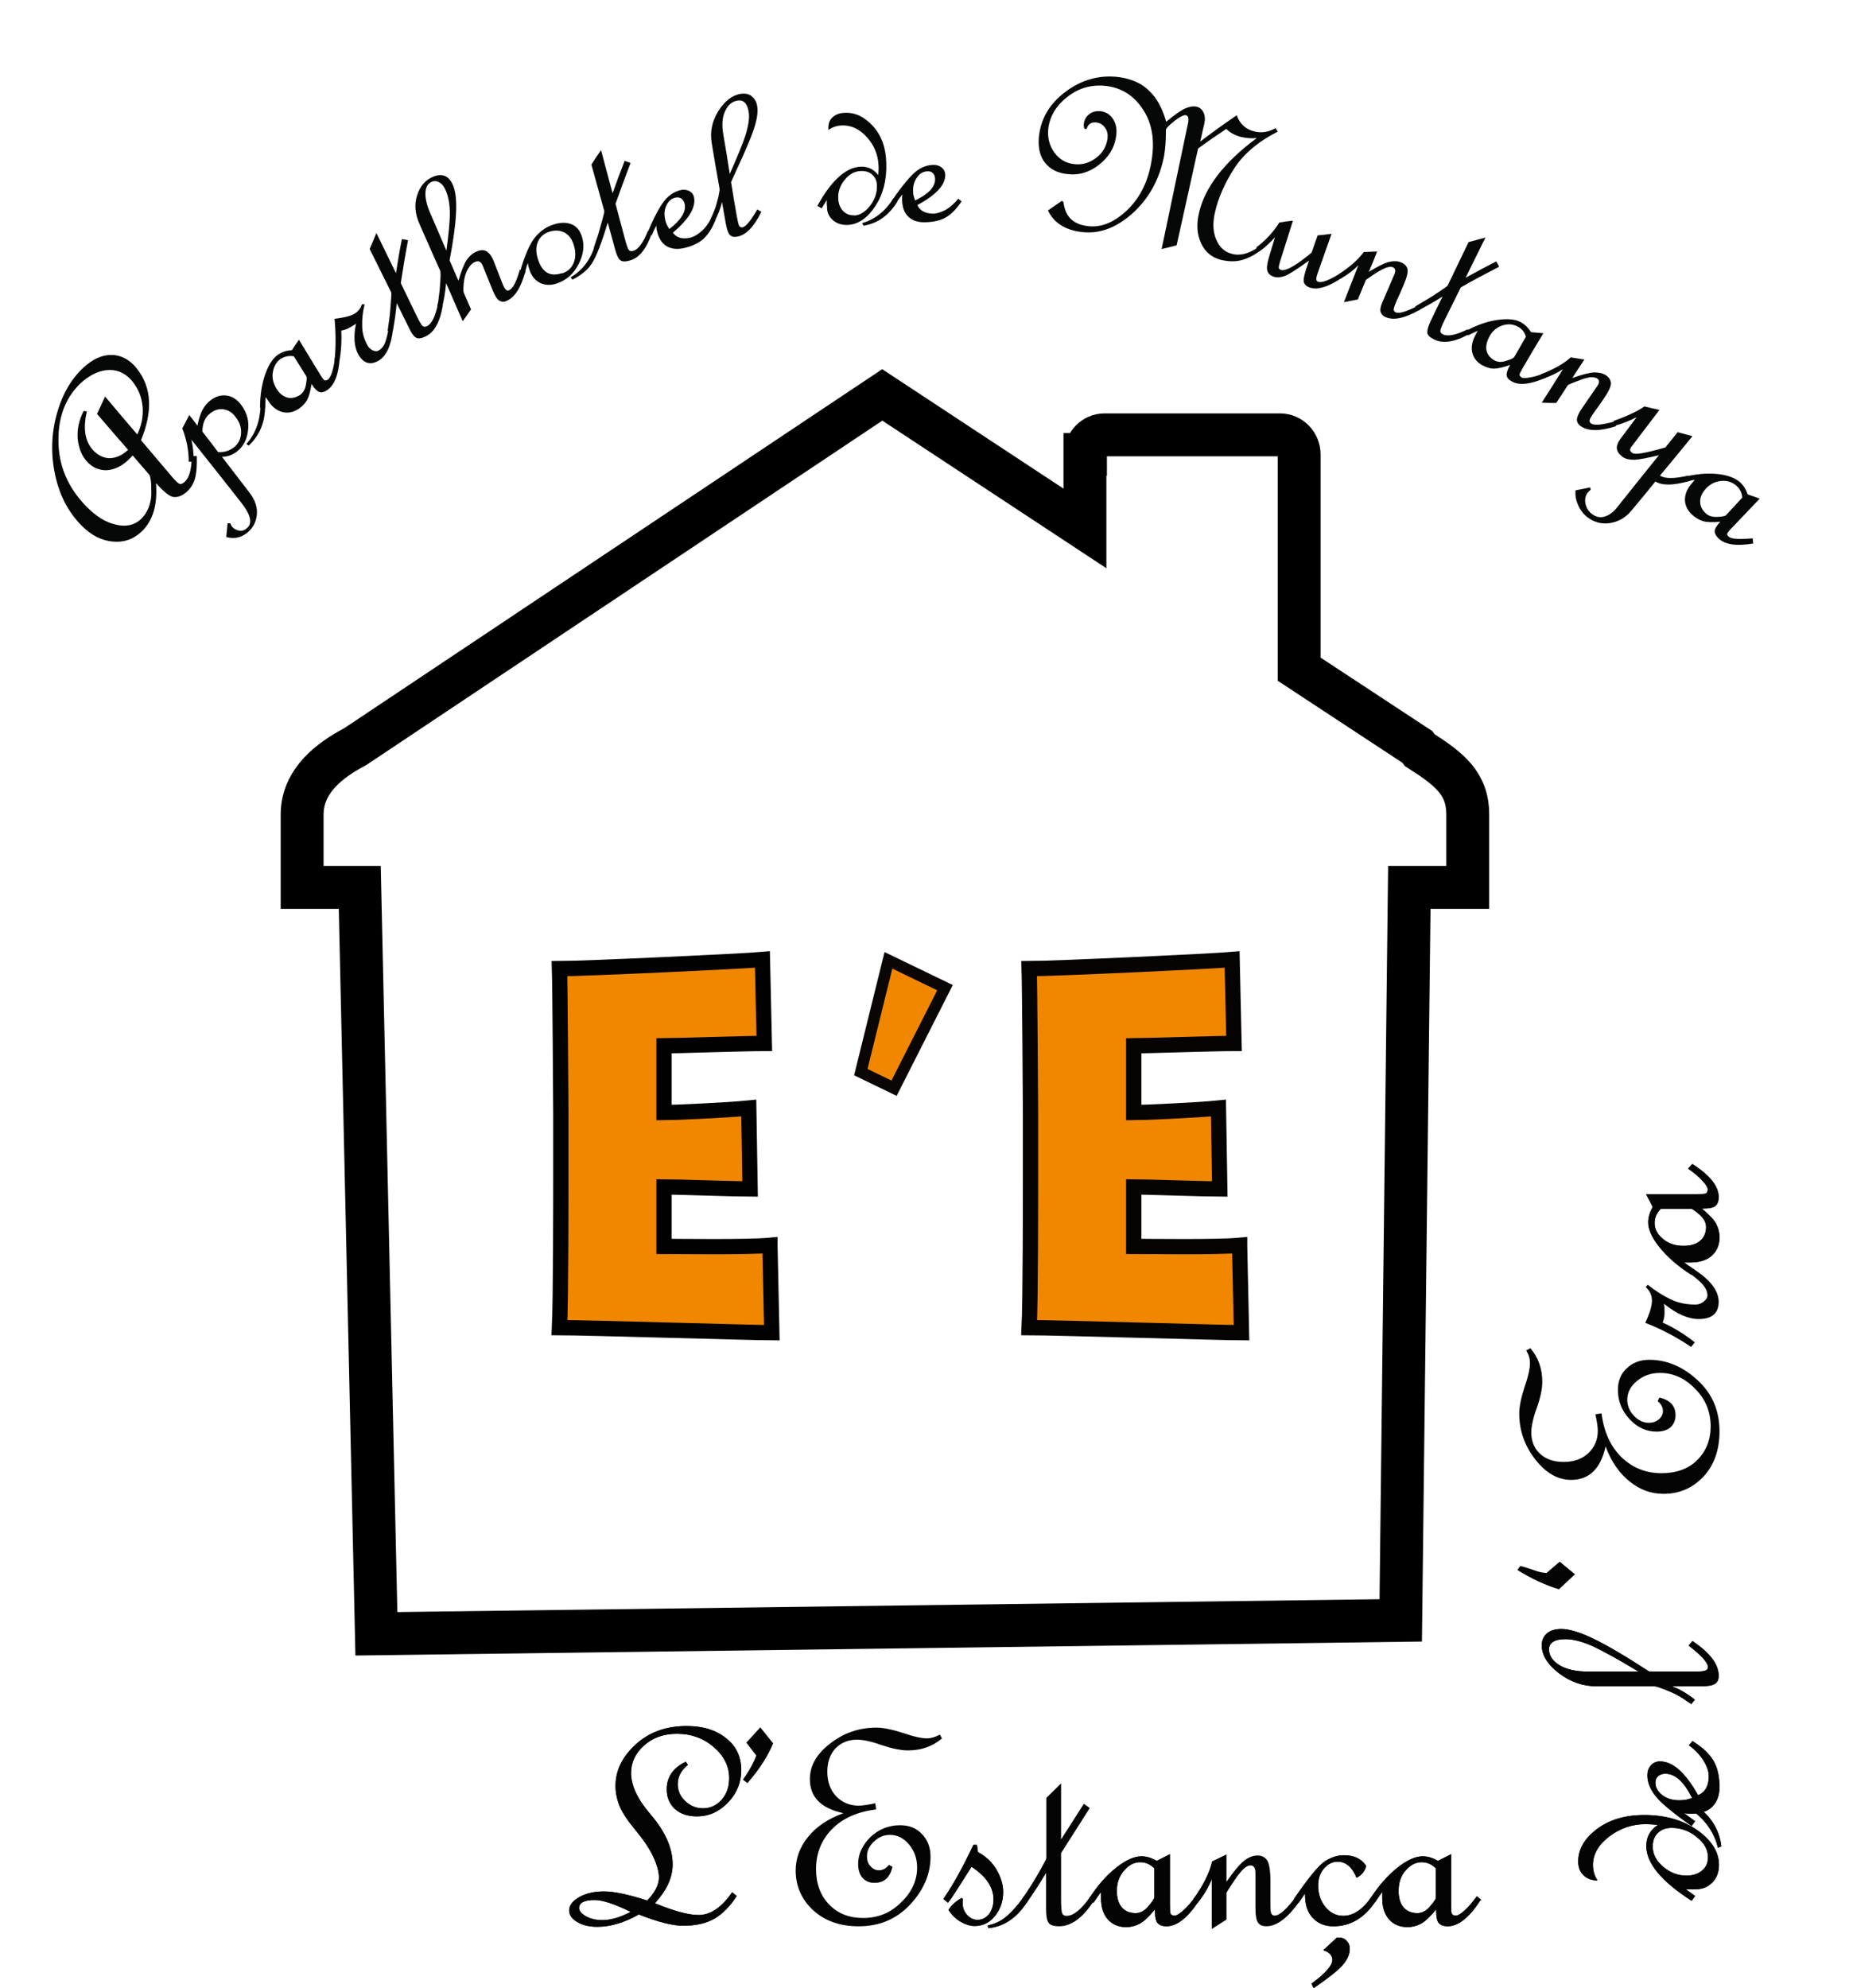 <?xml version="1.0" encoding="UTF-8"?>
<svg id="Capa_2" data-name="Capa 2" xmlns="http://www.w3.org/2000/svg" viewBox="0 0 69.12 74.15">
  <defs>
    <style>
      .cls-1, .cls-2 {
        fill: #040404;
      }

      .cls-3 {
        stroke: #020101;
      }

      .cls-3, .cls-4, .cls-5 {
        fill: #f18700;
      }

      .cls-3, .cls-4, .cls-5, .cls-6 {
        stroke-miterlimit: 3.86;
      }

      .cls-3, .cls-5 {
        stroke-width: .57px;
      }

      .cls-4 {
        stroke: #090605;
        stroke-width: .43px;
      }

      .cls-5 {
        stroke: #060303;
      }

      .cls-2 {
        fill-rule: evenodd;
      }

      .cls-6 {
        fill: none;
        stroke: #000;
        stroke-width: 1.6px;
      }

      .cls-7 {
        fill: #060707;
      }
    </style>
  </defs>
  <g id="Capa_1-2" data-name="Capa 1">
    <path class="cls-6" d="m40.49,16.95c0-.4.32-.73.71-.73h6.55c.39,0,.71.33.71.73v8.01l4.41,2.9.09.12c1.11.71,1.79,1.24,1.79,2.41v2.71h-2.18l-.32,27.34-38.21.5-.62-27.84h-2.15v-2.71c0-1.14.83-1.89,1.76-2.42l.22-.12,19.66-13.12,7.56,4.98v-2.76h0Z"/>
    <path class="cls-3" d="m28.72,46.45c-.83.08-3.49.04-3.95.04v-2.22c.39,0,2.74.08,3.21.08l-.05-3.02c-.78.08-2.81.17-3.16.17v-2.49c.32,0,3.09-.09,3.74-.09l-.07-3.13c-.65.06-6.58.34-7.57.34.02.55.05,5.11.05,5.41v2.53c0,.43,0,4.45-.05,5.45.92,0,7.29.19,7.92.19l-.07-3.24h0Z"/>
    <polygon class="cls-4" points="33.14 35.82 32.11 39.99 33.35 40.59 35.25 36.84 33.14 35.82 33.14 35.82"/>
    <path class="cls-5" d="m46.24,46.45c-.83.08-3.49.04-3.95.04v-2.22c.39,0,2.73.08,3.21.08l-.05-3.02c-.78.08-2.81.17-3.16.17v-2.49c.32,0,3.09-.09,3.74-.09l-.07-3.13c-.65.06-6.58.34-7.57.34.02.55.05,5.11.05,5.41v2.53c0,.43,0,4.45-.05,5.45.92,0,7.29.19,7.92.19l-.07-3.24h0Z"/>
    <path class="cls-2" d="m24.13,70.9c.3-.3.45-.6.45-.87,0-.21-.07-.47-.21-.77-.14-.3-.36-.63-.66-.99-.3-.36-.5-.66-.6-.91-.1-.25-.15-.5-.15-.75,0-.57.25-1.08.75-1.54.5-.46,1.14-.69,1.9-.69.61,0,1.1.15,1.48.46.38.3.56.7.56,1.19,0,.46-.17.87-.5,1.21-.33.34-.71.51-1.15.51-.35,0-.62-.09-.83-.28-.2-.19-.3-.43-.3-.73,0-.46.24-.8.71-1.03l.08.12c-.25.2-.38.44-.38.72,0,.24.09.45.28.63.19.18.41.27.66.27.28,0,.51-.11.7-.32.19-.22.28-.48.28-.8,0-.45-.19-.83-.57-1.16-.38-.33-.84-.5-1.38-.5-.5,0-.91.15-1.23.44-.32.29-.48.63-.48,1.02,0,.47.24.98.72,1.54.55.64.83,1.26.83,1.87,0,.49-.22.97-.66,1.45.7.29,1.24.44,1.63.44.44,0,.86-.28,1.25-.85l.17.14c-.24.38-.52.66-.82.84-.31.18-.7.27-1.18.27-.39,0-.94-.14-1.65-.42-.55.31-1.07.46-1.55.46-.3,0-.55-.06-.75-.18-.2-.12-.3-.26-.3-.43,0-.19.13-.36.38-.5.25-.14.56-.21.92-.21s.91.11,1.61.34h0Zm-.61.41c-.59-.29-1.04-.44-1.34-.44-.38,0-.58.1-.58.3,0,.11.09.21.26.31.17.09.37.14.6.14.32,0,.67-.1,1.05-.3h0Z"/>
    <path class="cls-1" d="m24.13,70.9c.3-.3.45-.6.45-.87,0-.21-.07-.47-.21-.77-.14-.3-.36-.63-.66-.99-.3-.36-.5-.66-.6-.91-.1-.25-.15-.5-.15-.75,0-.57.25-1.08.75-1.54.5-.46,1.14-.69,1.9-.69.61,0,1.1.15,1.48.46.38.3.56.7.56,1.19,0,.46-.17.87-.5,1.21-.33.34-.71.51-1.15.51-.35,0-.62-.09-.83-.28-.2-.19-.3-.43-.3-.73,0-.46.24-.8.71-1.03l.08.12c-.25.2-.38.44-.38.72,0,.24.09.45.28.63.19.18.41.27.66.27.28,0,.51-.11.7-.32.19-.22.28-.48.28-.8,0-.45-.19-.83-.57-1.16-.38-.33-.84-.5-1.38-.5-.5,0-.91.15-1.23.44-.32.29-.48.63-.48,1.02,0,.47.24.98.72,1.54.55.64.83,1.26.83,1.87,0,.49-.22.97-.66,1.45.7.29,1.24.44,1.63.44.44,0,.86-.28,1.25-.85l.17.14c-.24.38-.52.66-.82.84-.31.18-.7.27-1.18.27-.39,0-.94-.14-1.65-.42-.55.31-1.07.46-1.55.46-.3,0-.55-.06-.75-.18-.2-.12-.3-.26-.3-.43,0-.19.13-.36.38-.5.25-.14.56-.21.92-.21s.91.11,1.61.34h0Zm-.61.41c-.59-.29-1.04-.44-1.34-.44-.38,0-.58.1-.58.3,0,.11.09.21.26.31.17.09.37.14.6.14.32,0,.67-.1,1.05-.3h0Z"/>
    <path class="cls-1" d="m28.84,65.03c-.2.48-.52.98-.96,1.48l-.17-.13c.22-.3.39-.61.5-.9l-.37-.48.52-.57.49.61h0Z"/>
    <path class="cls-1" d="m35.14,64.84c-.35.3-.77.45-1.27.45-.27,0-.6-.07-.99-.2-.39-.14-.69-.2-.91-.2-.33,0-.6.11-.81.33-.2.22-.3.51-.3.87s.11.68.33.91c.22.23.5.35.84.35.14,0,.35-.03.62-.09l.03.23c-.7.09-1.25.33-1.65.74-.39.4-.59.9-.59,1.48,0,.55.16.99.49,1.33s.75.5,1.27.5c.55,0,1.02-.19,1.41-.58.4-.38.6-.82.6-1.3,0-.33-.1-.62-.3-.86-.2-.24-.44-.36-.71-.36-.23,0-.42.08-.6.25-.17.16-.26.34-.26.55,0,.15.04.27.13.37.09.1.19.15.32.15.14,0,.26-.07.37-.2l.13.07c-.09.4-.31.6-.67.6-.19,0-.33-.06-.45-.19-.11-.13-.16-.3-.16-.52,0-.37.16-.7.46-1,.31-.29.68-.44,1.1-.44.35,0,.62.11.83.34.21.22.31.5.31.83,0,.65-.25,1.24-.76,1.79-.51.54-1.14.81-1.92.81-.7,0-1.26-.2-1.7-.6-.43-.4-.65-.9-.65-1.48,0-.45.15-.87.46-1.25.31-.39.75-.68,1.32-.89-.84-.18-1.25-.6-1.25-1.27,0-.5.25-.94.76-1.33.51-.4,1.09-.59,1.72-.59.26,0,.59.07,1,.2.4.14.7.2.89.2.15,0,.31-.05.48-.14l.08.15h0Z"/>
    <path class="cls-2" d="m36.47,69.08c.29.15.52.36.69.64.17.28.26.57.26.85,0,.34-.1.64-.3.89-.2.25-.45.38-.77.38-.15,0-.32-.05-.5-.15-.18-.1-.34-.25-.47-.45.11-.18.28-.33.5-.45l.04.06s-.01.09-.01.16c0,.16.06.3.17.42.11.12.24.18.38.18.17,0,.31-.07.43-.21.11-.15.17-.33.17-.55,0-.45-.27-.86-.82-1.22l-.47.74c-.19.3-.32.5-.41.6l-.17-.14c.38-.55.75-1.23,1.12-2.02h.13s.04.27.04.27h0Zm1.89,1.79c-.39.64-.89.99-1.49,1.05l-.03-.1c.27-.06.49-.16.67-.31.19-.15.42-.4.69-.77l.16.13h0Z"/>
    <path class="cls-1" d="m36.47,69.08c.29.15.52.36.69.64.17.28.26.57.26.85,0,.34-.1.64-.3.89-.2.25-.45.38-.77.38-.15,0-.32-.05-.5-.15-.18-.1-.34-.25-.47-.45.11-.18.28-.33.5-.45l.04.06s-.01.09-.01.16c0,.16.06.3.17.42.11.12.24.18.38.18.17,0,.31-.07.43-.21.11-.15.17-.33.17-.55,0-.45-.27-.86-.82-1.22l-.47.74c-.19.3-.32.5-.41.6l-.17-.14c.38-.55.75-1.23,1.12-2.02h.13s.04.27.04.27h0Zm1.89,1.79c-.39.64-.89.99-1.49,1.05l-.03-.1c.27-.06.49-.16.67-.31.19-.15.42-.4.69-.77l.16.13h0Z"/>
    <path class="cls-1" d="m40.83,70.86c-.42.66-.86.99-1.32.99-.22,0-.36-.05-.41-.15-.06-.11-.08-.28-.08-.51v-1.33c-.25.42-.49.79-.72,1.11l-.18-.13c.14-.2.25-.38.35-.53s.21-.35.35-.59c.14-.25.21-.38.21-.41v-2.25l.55-.54v2.09l.85-1.33.22.16-1.07,1.68v1.69c0,.26.01.43.03.52.02.09.08.13.18.13.25,0,.55-.24.89-.73l.16.14h0Z"/>
    <path class="cls-2" d="m44.74,70.87c-.42.65-.83.98-1.23.98-.15,0-.26-.04-.33-.12-.07-.08-.1-.25-.1-.51-.22.27-.41.45-.56.53-.15.08-.32.13-.52.13-.28,0-.51-.1-.68-.29-.17-.2-.25-.46-.25-.78v-.24c-.04.05-.13.18-.28.4l-.18-.13c.32-.5.66-.89,1.02-1.17.36-.29.68-.43.95-.43.19,0,.38.06.57.17l.49-.25v1.87c0,.2,0,.32.03.36.02.04.07.06.15.06.07,0,.17-.06.32-.19.14-.12.29-.3.46-.53l.17.14h0Zm-1.68-.07v-1.11c-.15-.15-.32-.23-.53-.23-.22,0-.42.1-.6.31-.18.21-.27.46-.27.76,0,.26.06.47.19.62.12.14.3.21.51.21.17,0,.33-.08.47-.25.15-.17.22-.28.22-.32h0Z"/>
    <path class="cls-1" d="m44.74,70.87c-.42.65-.83.98-1.23.98-.15,0-.26-.04-.33-.12-.07-.08-.1-.25-.1-.51-.22.27-.41.45-.56.53-.15.08-.32.13-.52.13-.28,0-.51-.1-.68-.29-.17-.2-.25-.46-.25-.78v-.24c-.04.05-.13.18-.28.4l-.18-.13c.32-.5.66-.89,1.02-1.17.36-.29.68-.43.95-.43.19,0,.38.06.57.17l.49-.25v1.87c0,.2,0,.32.03.36.02.04.07.06.15.06.07,0,.17-.06.32-.19.14-.12.29-.3.46-.53l.17.14h0Zm-1.68-.07v-1.11c-.15-.15-.32-.23-.53-.23-.22,0-.42.1-.6.31-.18.21-.27.46-.27.76,0,.26.06.47.19.62.12.14.3.21.51.21.17,0,.33-.08.47-.25.15-.17.22-.28.22-.32h0Z"/>
    <path class="cls-1" d="m48.51,70.87c-.45.65-.87.98-1.28.98-.13,0-.23-.04-.3-.13-.07-.09-.1-.29-.1-.59v-1.26c0-.19-.06-.29-.18-.29-.06,0-.12.02-.19.07-.06.04-.13.11-.2.2-.07.08-.18.23-.31.43-.13.2-.2.31-.2.33v.99l-.55.35v-1.85c-.11.29-.29.58-.52.88l-.17-.14c.37-.52.61-.99.7-1.41l.54-.26v1.02c.27-.39.49-.65.65-.78.17-.13.33-.2.5-.2.16,0,.27.05.36.17.08.11.13.38.13.81v.74c0,.2,0,.33.02.41.02.07.06.11.14.11.18,0,.45-.24.8-.72l.17.14h0Z"/>
    <path class="cls-2" d="m51.34,70.87c-.41.65-.95.98-1.6.98-.32,0-.57-.1-.77-.31-.2-.21-.29-.5-.29-.87v-.04s-.24.34-.24.34l-.18-.13c.55-.8.93-1.27,1.17-1.42.24-.15.47-.22.7-.22.38,0,.66.13.83.4-.05.2-.17.35-.36.44-.16-.4-.4-.6-.71-.6-.18,0-.35.08-.5.25-.15.17-.22.38-.22.65,0,.3.09.57.27.79.18.22.4.33.67.33.37,0,.73-.24,1.05-.71l.18.13h0Zm-1.49,1.4h.08c.13,0,.23.04.3.12.08.08.12.18.12.3,0,.2-.09.4-.26.6-.17.2-.54.49-1.09.87l-.08-.17c.52-.38.78-.68.78-.89,0-.16-.11-.28-.34-.36l.5-.46h0Z"/>
    <path class="cls-1" d="m51.34,70.87c-.41.65-.95.98-1.6.98-.32,0-.57-.1-.77-.31-.2-.21-.29-.5-.29-.87v-.04s-.24.34-.24.34l-.18-.13c.55-.8.93-1.27,1.17-1.42.24-.15.47-.22.7-.22.38,0,.66.13.83.4-.05.2-.17.35-.36.44-.16-.4-.4-.6-.71-.6-.18,0-.35.08-.5.25-.15.17-.22.38-.22.65,0,.3.09.57.27.79.18.22.4.33.67.33.37,0,.73-.24,1.05-.71l.18.13h0Z"/>
    <path class="cls-1" d="m49.85,72.27h.08c.13,0,.23.04.3.12.08.08.12.18.12.3,0,.2-.09.4-.26.6-.17.2-.54.49-1.09.87l-.08-.17c.52-.38.78-.68.78-.89,0-.16-.11-.28-.34-.36l.5-.46h0Z"/>
    <path class="cls-2" d="m55.23,70.87c-.42.65-.83.98-1.23.98-.15,0-.26-.04-.33-.12-.07-.08-.1-.25-.1-.51-.22.27-.41.45-.56.53-.15.08-.32.13-.52.13-.28,0-.51-.1-.68-.29-.17-.2-.25-.46-.25-.78v-.24c-.04.05-.13.18-.28.4l-.18-.13c.32-.5.67-.89,1.02-1.17.36-.29.68-.43.95-.43.19,0,.38.06.57.17l.49-.25v1.87c0,.2,0,.32.03.36.02.04.07.06.15.06.07,0,.18-.06.32-.19.14-.12.29-.3.46-.53l.17.14h0Zm-1.67-.07v-1.11c-.15-.15-.32-.23-.53-.23-.22,0-.42.1-.6.31-.18.21-.26.46-.26.76,0,.26.06.47.19.62.12.14.3.21.51.21.17,0,.33-.08.47-.25.15-.17.22-.28.22-.32h0Z"/>
    <path class="cls-1" d="m55.23,70.87c-.42.65-.83.98-1.23.98-.15,0-.26-.04-.33-.12-.07-.08-.1-.25-.1-.51-.22.27-.41.45-.56.53-.15.08-.32.13-.52.13-.28,0-.51-.1-.68-.29-.17-.2-.25-.46-.25-.78v-.24c-.04.05-.13.18-.28.4l-.18-.13c.32-.5.67-.89,1.02-1.17.36-.29.68-.43.95-.43.19,0,.38.06.57.17l.49-.25v1.87c0,.2,0,.32.03.36.02.04.07.06.15.06.07,0,.18-.06.32-.19.14-.12.29-.3.46-.53l.17.14h0Zm-1.67-.07v-1.11c-.15-.15-.32-.23-.53-.23-.22,0-.42.1-.6.31-.18.21-.26.46-.26.76,0,.26.06.47.19.62.12.14.3.21.51.21.17,0,.33-.08.47-.25.15-.17.22-.28.22-.32h0Z"/>
    <path class="cls-2" d="m59.59,70.14c-.22,0-.4-.07-.53-.2-.13-.13-.19-.3-.19-.51,0-.45.23-.85.69-1.2.46-.35,1.05-.53,1.77-.53.79,0,1.45.19,1.99.57.53.38.8.81.8,1.29,0,.27-.08.49-.25.66-.17.17-.37.25-.61.25h-.19c-.1,0-.17,0-.2-.01l.36.26-.13.18c-1.12-.72-1.69-1.4-1.69-2.04,0-.34.14-.6.43-.79-.16-.02-.32-.03-.46-.03-.49,0-.94.15-1.35.46-.4.3-.61.66-.61,1.06,0,.21.05.4.17.58h0Zm4.12-.87c0-.28-.14-.53-.42-.75-.28-.23-.59-.34-.93-.34-.22,0-.39.06-.52.19-.13.12-.19.29-.19.51,0,.28.13.53.39.75.26.22.55.33.86.33.24,0,.44-.06.59-.19.15-.12.22-.29.22-.49h0Zm-.58-2.01c.64.4,1,.94,1.08,1.61l-.13.05c-.14-.6-.5-1.09-1.08-1.48l.13-.18h0Z"/>
    <path class="cls-1" d="m59.59,70.14c-.22,0-.4-.07-.53-.2-.13-.13-.19-.3-.19-.51,0-.45.23-.85.69-1.2.46-.35,1.05-.53,1.77-.53.79,0,1.45.19,1.99.57.53.38.8.81.8,1.29,0,.27-.08.49-.25.66-.17.17-.37.25-.61.25h-.19c-.1,0-.17,0-.2-.01l.36.26-.13.18c-1.12-.72-1.69-1.4-1.69-2.04,0-.34.14-.6.43-.79-.16-.02-.32-.03-.46-.03-.49,0-.94.15-1.35.46-.4.3-.61.66-.61,1.06,0,.21.05.4.17.58h0Zm4.12-.87c0-.28-.14-.53-.42-.75-.28-.23-.59-.34-.93-.34-.22,0-.39.06-.52.19-.13.12-.19.29-.19.51,0,.28.13.53.39.75.26.22.55.33.86.33.24,0,.44-.06.59-.19.15-.12.22-.29.22-.49h0Zm-.58-2.01c.64.4,1,.94,1.08,1.61l-.13.05c-.14-.6-.5-1.09-1.08-1.48l.13-.18h0Z"/>
    <path class="cls-2" d="m63.13,64.94c.35.22.61.45.77.71.16.26.24.59.24,1.01,0,.3-.09.55-.27.73-.18.18-.44.26-.77.26-.09,0-.18,0-.28-.02.17.13.31.23.41.3l-.13.18c-.68-.48-1.12-.84-1.33-1.1-.21-.26-.32-.52-.32-.79,0-.15.04-.27.13-.37.09-.1.2-.15.34-.15.48,0,.95.42,1.42,1.26.27-.11.4-.35.4-.71,0-.17-.06-.36-.19-.57-.13-.21-.31-.41-.55-.58l.13-.16h0Zm-.01,2.13c-.3-.61-.63-.91-1-.91-.11,0-.2.03-.27.09-.07.06-.1.14-.1.24,0,.19.09.34.26.47.17.13.38.19.62.19.13,0,.25-.01.34-.04.09-.03.14-.04.15-.04h0Z"/>
    <path class="cls-1" d="m63.13,64.94c.35.22.61.45.77.71.16.26.24.59.24,1.01,0,.3-.09.55-.27.73-.18.18-.44.26-.77.26-.09,0-.18,0-.28-.02.17.13.31.23.41.3l-.13.18c-.68-.48-1.12-.84-1.33-1.1-.21-.26-.32-.52-.32-.79,0-.15.04-.27.13-.37.09-.1.2-.15.34-.15.48,0,.95.42,1.42,1.26.27-.11.4-.35.4-.71,0-.17-.06-.36-.19-.57-.13-.21-.31-.41-.55-.58l.13-.16h0Zm-.01,2.13c-.3-.61-.63-.91-1-.91-.11,0-.2.03-.27.09-.07.06-.1.14-.1.24,0,.19.09.34.26.47.17.13.38.19.62.19.13,0,.25-.01.34-.04.09-.03.14-.04.15-.04h0Z"/>
    <path class="cls-2" d="m63.1,63.57c-.1-.07-.19-.13-.28-.19-.09-.06-.19-.12-.3-.18-.12-.06-.26-.12-.44-.19-.18-.07-.3-.11-.36-.11h-2.14c-.53,0-1-.16-1.43-.49-.43-.33-.64-.68-.64-1.04,0-.19.07-.34.2-.45.13-.11.31-.16.53-.16.29,0,.69.12,1.19.36.5.24,1.2.65,2.09,1.23h1.6c.23,0,.39,0,.47-.03.08-.02.12-.07.12-.14,0-.16-.24-.43-.72-.8l.14-.17c.66.44.98.87.98,1.3,0,.13-.04.23-.13.29-.09.07-.29.1-.6.1h-1.01c.29.11.58.28.85.5l-.14.17h0Zm-1.98-1.22c-.81-.49-1.4-.81-1.76-.97-.37-.16-.69-.24-.96-.24-.41,0-.62.13-.62.38,0,.23.13.43.39.59.26.16.62.24,1.07.24h1.88Z"/>
    <path class="cls-1" d="m63.1,63.57c-.1-.07-.19-.13-.28-.19-.09-.06-.19-.12-.3-.18-.12-.06-.26-.12-.44-.19-.18-.07-.3-.11-.36-.11h-2.14c-.53,0-1-.16-1.43-.49-.43-.33-.64-.68-.64-1.04,0-.19.07-.34.2-.45.13-.11.31-.16.53-.16.29,0,.69.12,1.19.36.5.24,1.2.65,2.09,1.23h1.6c.23,0,.39,0,.47-.03.08-.02.12-.07.12-.14,0-.16-.24-.43-.72-.8l.14-.17c.66.44.98.87.98,1.3,0,.13-.04.23-.13.29-.09.07-.29.1-.6.1h-1.01c.29.11.58.28.85.5l-.14.17h0Zm-1.98-1.22c-.81-.49-1.4-.81-1.76-.97-.37-.16-.69-.24-.96-.24-.41,0-.62.13-.62.38,0,.23.13.43.39.59.26.16.62.24,1.07.24h1.88Z"/>
    <path class="cls-1" d="m58.18,58.25l.57.47-.6.56c-.5-.15-1.02-.39-1.55-.72l.11-.15c.1.02.25.07.46.14.21.08.38.12.52.12l.49-.42h0Z"/>
    <path class="cls-1" d="m57.08,50.28c.3.35.45.77.45,1.26,0,.27-.07.6-.21.99-.14.38-.2.69-.2.9,0,.33.11.6.33.8.22.2.51.3.88.3s.69-.11.92-.33c.23-.22.35-.5.35-.83,0-.14-.03-.34-.09-.62l.23-.03c.09.7.34,1.24.75,1.64.41.39.9.59,1.49.59.55,0,1-.16,1.33-.49.33-.33.5-.75.5-1.26,0-.54-.19-1.01-.58-1.4-.39-.4-.82-.59-1.31-.59-.33,0-.62.1-.86.3-.24.2-.36.43-.36.7,0,.22.08.42.25.6.16.17.35.26.55.26.15,0,.27-.04.38-.13.1-.09.15-.19.15-.31,0-.14-.07-.26-.2-.37l.07-.13c.4.09.6.31.6.66,0,.18-.06.33-.19.45-.13.11-.31.16-.52.16-.37,0-.71-.15-1-.46-.29-.31-.44-.68-.44-1.09,0-.34.11-.62.34-.82.22-.21.5-.31.83-.31.65,0,1.25.25,1.8.76.55.5.82,1.14.82,1.91,0,.69-.2,1.26-.6,1.69-.41.43-.9.64-1.49.64-.46,0-.88-.15-1.26-.46-.39-.31-.69-.74-.9-1.31-.18.83-.61,1.25-1.28,1.25-.5,0-.94-.25-1.34-.76-.4-.51-.6-1.08-.6-1.72,0-.26.07-.59.2-.99.14-.4.2-.7.2-.89,0-.15-.04-.3-.14-.47l.15-.08h0Z"/>
    <path class="cls-1" d="m63.13,47.31c.66.41.98.83.98,1.25s-.25.64-.74.64c-.4,0-.83-.19-1.3-.57.02.07.02.18.02.35,0,.11-.02.23-.07.35.41.19.81.43,1.2.74l-.14.17c-.5-.34-1.07-.65-1.71-.9.17-.35.25-.63.25-.83s-.08-.36-.23-.5l.07-.09c.28.22.56.4.85.54.28.14.6.2.94.2.11,0,.21-.04.3-.11.09-.07.14-.15.14-.23,0-.14-.06-.27-.17-.4-.11-.13-.29-.28-.54-.46l.13-.17h0Z"/>
    <path class="cls-2" d="m63.13,43.42c.66.42.98.83.98,1.23,0,.15-.04.26-.12.33-.08.07-.25.1-.51.1.27.22.45.41.53.56.08.15.13.32.13.52,0,.28-.1.51-.29.68-.2.17-.46.25-.79.25h-.24c.05.04.18.13.4.28l-.13.18c-.5-.32-.89-.66-1.18-1.02-.29-.36-.43-.67-.43-.94,0-.19.06-.38.17-.57l-.25-.48h1.88c.2,0,.32,0,.36-.03.04-.02.06-.07.06-.15,0-.07-.06-.17-.19-.31-.12-.14-.3-.29-.54-.46l.14-.16h0Zm-.07,1.67h-1.11c-.15.15-.23.32-.23.53,0,.22.1.42.31.59.21.18.46.26.77.26.27,0,.47-.06.62-.19.14-.12.22-.29.22-.51,0-.17-.08-.32-.25-.47-.17-.15-.28-.22-.33-.22h0Z"/>
    <path class="cls-1" d="m63.13,43.42c.66.42.98.83.98,1.23,0,.15-.04.26-.12.33-.08.07-.25.1-.51.1.27.22.45.41.53.56.08.15.13.32.13.52,0,.28-.1.51-.29.68-.2.17-.46.25-.79.25h-.24c.05.04.18.13.4.28l-.13.18c-.5-.32-.89-.66-1.18-1.02-.29-.36-.43-.67-.43-.94,0-.19.06-.38.17-.57l-.25-.48h1.88c.2,0,.32,0,.36-.03.04-.02.06-.07.06-.15,0-.07-.06-.17-.19-.31-.12-.14-.3-.29-.54-.46l.14-.16h0Zm-.07,1.67h-1.11c-.15.15-.23.32-.23.53,0,.22.1.42.31.59.21.18.46.26.77.26.27,0,.47-.06.62-.19.14-.12.22-.29.22-.51,0-.17-.08-.32-.25-.47-.17-.15-.28-.22-.33-.22h0Z"/>
    <g>
      <path class="cls-7" d="m5.82,18.04c.06.8-.12,1.39-.54,1.79-.31.29-.66.41-1.08.37-.41-.04-.8-.23-1.15-.59-.48-.48-.82-1.1-.99-1.88-.17-.78-.15-1.56.07-2.33s.59-1.37,1.1-1.79c.33-.27.66-.39,1-.37.34.03.63.2.87.5.57.72.6,1.61.16,2.68.47.55.7.83,1.17,1.38.11.13.2.21.25.24.06.03.12.01.2-.06.18-.15.27-.47.27-.97.08,0,.11,0,.19,0,.01.36-.01.64-.07.85-.06.2-.16.36-.31.49-.16.14-.32.2-.47.19-.15-.01-.37-.18-.66-.51Zm-.72-1.79c.18-.36.25-.72.22-1.07-.03-.35-.15-.66-.37-.94-.23-.29-.52-.44-.85-.44-.34,0-.67.14-1.01.42-.6.52-.92,1.27-.91,2.21,0,.95.36,1.76,1.03,2.45.37.38.74.61,1.12.69.37.09.68.02.92-.2.07-.07.13-.14.19-.23.05-.09.1-.18.13-.28.03-.1.06-.21.07-.34.01-.12,0-.28,0-.47-.02-.19-.04-.3-.07-.34l-.62-.72c-.08.08-.14.15-.2.2-.26.23-.52.34-.79.35-.27,0-.51-.1-.71-.32-.2-.21-.31-.49-.35-.84-.03-.35.04-.7.22-1.05.05,0,.07.01.12.02-.15.63-.07,1.11.23,1.44.18.19.38.29.6.3.22,0,.44-.08.65-.26.02-.02.03-.03.06-.05-.46-.53-.7-.8-1.16-1.34.12-.26.18-.39.3-.65.49.58.73.87,1.22,1.44Z"/>
      <path class="cls-7" d="m7.37,15.86c.08-.44.24-.76.5-.94.2-.15.41-.2.62-.16.21.04.39.17.54.39.19.27.27.58.22.92-.04.34-.18.59-.41.77-.17.13-.36.2-.56.2.41.54.62.8,1.03,1.34.21.28.3.55.27.83-.03.27-.15.5-.37.67-.23.18-.48.23-.77.15.02-.2.03-.3.05-.51.04,0,.06,0,.1,0,.02.05.04.09.06.12.07.08.16.13.26.15s.2,0,.29-.08c.23-.18.16-.5-.2-.96-.74-.94-1.11-1.41-1.86-2.35.06.26.09.54.08.82-.07,0-.11,0-.18,0,0-.42-.08-.83-.24-1.24.1-.2.16-.3.26-.5.12.15.18.23.3.39Zm.77,1c.21.02.41-.04.58-.17.16-.12.25-.29.27-.5.02-.22-.04-.42-.19-.62-.12-.17-.27-.27-.45-.3-.18-.03-.34.02-.5.14-.2.15-.3.38-.3.69.24.31.36.46.59.77Zm1.75-1.73c0,.62-.2,1.1-.61,1.49-.04-.02-.06-.03-.09-.06.34-.38.51-.85.53-1.44.07,0,.11,0,.18,0Z"/>
      <path class="cls-7" d="m12.67,13.36c-.04.63-.2,1.02-.48,1.2-.11.07-.2.09-.28.06-.08-.03-.18-.12-.29-.3-.04.28-.1.48-.17.61-.07.12-.18.23-.31.32-.2.13-.4.17-.6.12-.2-.05-.38-.18-.52-.4-.04-.06-.06-.09-.11-.16,0,.05-.01.19-.02.4-.07,0-.11,0-.19,0,0-.48.07-.91.2-1.27.13-.36.3-.61.5-.73.14-.09.3-.14.49-.15.1-.16.15-.23.26-.39.31.51.47.77.78,1.28.08.14.14.21.17.23.03.02.07.01.13-.02.05-.03.1-.12.15-.26.05-.15.09-.33.11-.56.07.01.11.02.18.03Zm-1.24.68c-.19-.3-.28-.45-.47-.75-.17-.03-.33,0-.48.09-.16.1-.26.27-.3.49-.04.22.01.43.14.64.12.18.25.28.4.32.15.04.3,0,.46-.09.12-.08.2-.21.23-.38.03-.18.04-.28.02-.32Z"/>
      <path class="cls-7" d="m14.66,12.28c-.07.62-.25,1.01-.55,1.18-.31.17-.56.09-.75-.25-.15-.28-.18-.66-.08-1.14-.04.04-.13.09-.26.16-.08.05-.18.08-.29.1.02.36,0,.74-.07,1.14-.07,0-.11-.01-.18-.02.05-.49.05-1.01,0-1.56.33-.04.57-.09.73-.18.14-.08.24-.2.29-.36.04,0,.06,0,.1,0-.07.29-.1.56-.09.81,0,.26.07.5.21.74.04.07.1.13.19.17.09.04.16.04.22,0,.1-.06.18-.15.23-.28s.1-.32.14-.56c.07.01.1.02.17.03Z"/>
      <path class="cls-7" d="m16.52,11.37c-.1.63-.31,1.02-.65,1.18-.16.08-.28.09-.36.04-.08-.05-.16-.16-.24-.33-.19-.38-.28-.57-.47-.95-.04.39-.09.74-.15,1.05-.07,0-.11-.01-.19-.02.03-.2.05-.37.07-.51.02-.14.03-.33.05-.56.02-.23.02-.35.01-.37-.32-.64-.48-.97-.8-1.61.1-.24.15-.36.25-.6.29.6.44.9.73,1.5.08-.51.12-.76.22-1.27.09.01.14.02.23.04-.12.64-.17.96-.27,1.6.24.49.35.73.59,1.22.09.19.16.3.2.36.05.05.11.06.18.03.19-.09.32-.37.42-.85.07.02.1.03.16.05Z"/>
      <path class="cls-7" d="m19.6,10.12c-.17.62-.4.98-.72,1.11-.09.04-.18.03-.26-.02-.08-.05-.16-.18-.25-.4-.14-.36-.22-.54-.36-.89-.06-.16-.16-.21-.29-.15-.1.04-.19.13-.27.27-.08.14-.13.31-.15.51-.02.2-.02.32,0,.37.11.25.16.37.27.62-.12.18-.18.26-.31.44-.25-.57-.37-.85-.62-1.42-.03.34-.08.64-.15.91-.07-.02-.11-.02-.18-.04.03-.13.05-.25.06-.37.02-.12.04-.3.05-.54.02-.24.02-.38,0-.42-.31-.69-.46-1.04-.77-1.74-.17-.38-.2-.74-.09-1.08.11-.34.31-.57.6-.69.35-.14.6-.03.75.35.19.49.12,1.41-.14,2.77.13.3.2.46.33.76.1-.34.2-.6.3-.76.11-.16.24-.28.41-.34.27-.11.47.02.61.38.13.33.19.49.32.82.08.21.16.3.24.26.15-.06.28-.31.41-.77.07.02.1.04.17.06Zm-2.95-.76c.08-.6.13-1.07.13-1.4,0-.33-.05-.61-.15-.85-.06-.14-.13-.24-.23-.3-.1-.06-.2-.07-.29-.03-.15.06-.23.2-.24.4-.01.2.04.45.17.75.25.57.37.86.62,1.44Z"/>
      <path class="cls-7" d="m19.39,10.17c.18-.65.38-1.09.57-1.32.19-.23.43-.4.7-.48.26-.08.48-.08.67,0,.19.08.31.24.38.47.1.33.05.67-.13,1.02-.18.35-.45.59-.8.71-.23.08-.43.07-.62-.01-.18-.09-.31-.23-.39-.44-.04-.11-.07-.21-.08-.31-.03.06-.07.2-.12.41-.07-.02-.11-.03-.18-.05Zm1.57.03c.22-.07.36-.2.44-.4.08-.19.08-.42,0-.67-.07-.22-.18-.37-.35-.46-.16-.08-.35-.09-.55-.03-.22.07-.36.2-.44.39-.08.19-.07.42.02.68.16.46.45.62.87.48Zm1.4-.98c-.14.39-.29.66-.46.83-.17.16-.35.29-.55.38-.03-.03-.04-.05-.06-.09.43-.25.73-.64.9-1.18.07.02.1.04.17.06Z"/>
      <path class="cls-7" d="m24.32,8.69c-.21.6-.48.94-.84,1.03-.17.05-.29.04-.36-.03s-.12-.19-.17-.37c-.11-.41-.17-.61-.28-1.02-.11.37-.22.71-.34,1-.07-.02-.11-.03-.18-.06.06-.19.12-.35.16-.48.04-.14.09-.31.15-.53.06-.22.09-.34.08-.36-.19-.69-.29-1.04-.48-1.73.14-.22.21-.33.36-.54.17.64.26.97.43,1.61.17-.48.26-.72.45-1.21.09.03.13.05.22.08-.23.61-.34.91-.56,1.52.14.52.21.78.35,1.31.05.2.1.33.13.39.03.06.09.08.17.06.2-.05.38-.3.56-.75.06.03.09.05.15.08Z"/>
      <path class="cls-7" d="m26.69,8.2c-.12.31-.27.54-.45.71-.18.16-.43.28-.76.35-.24.05-.45.02-.62-.08-.17-.11-.29-.29-.35-.55-.02-.07-.03-.14-.03-.22-.08.16-.13.28-.17.37-.07-.03-.1-.04-.17-.06.25-.62.48-1.03.65-1.24.17-.21.38-.34.6-.39.12-.03.23-.01.33.04.09.05.15.13.17.24.07.37-.2.81-.79,1.31.14.19.35.25.63.19.14-.03.28-.11.43-.24.15-.13.28-.3.38-.52.06.03.09.05.15.08Zm-1.72.34c.44-.34.63-.65.57-.93-.02-.09-.06-.15-.12-.2-.06-.04-.13-.06-.22-.04-.15.03-.27.13-.34.29-.08.16-.09.33-.05.52.02.1.05.19.09.25.04.06.06.1.06.11Z"/>
      <path class="cls-7" d="m26.49,8.21c.04-.09.08-.17.11-.25.03-.08.07-.16.1-.26.03-.1.06-.22.1-.37.03-.15.05-.25.04-.3-.12-.67-.18-1.01-.29-1.68-.07-.41,0-.81.24-1.2.24-.38.52-.6.84-.65.17-.02.31,0,.42.1.11.09.18.22.2.4.03.23-.03.56-.19.98-.15.42-.43,1.02-.79,1.81.08.5.12.75.21,1.25.03.18.06.3.08.36.03.06.07.09.13.08.13-.02.31-.24.56-.67.06.04.09.06.15.09-.28.57-.58.88-.92.93-.1.02-.18,0-.25-.06-.06-.06-.12-.21-.16-.45-.06-.32-.08-.47-.14-.79-.05.24-.15.49-.28.74-.06-.03-.09-.05-.16-.08Zm.73-1.72c.31-.7.52-1.21.61-1.52.09-.31.13-.57.1-.78-.05-.32-.18-.47-.41-.44-.21.03-.36.16-.47.39-.11.23-.13.52-.07.87.1.59.15.88.24,1.47Z"/>
      <path class="cls-7" d="m30.9,4.82c-.01-.18.03-.32.14-.43.11-.11.26-.17.44-.18.4-.03.76.14,1.08.49.32.35.49.82.5,1.39.02.63-.12,1.16-.41,1.6-.29.44-.62.67-1.01.7-.22.01-.4-.04-.55-.16-.15-.12-.23-.28-.24-.46,0-.06,0-.09-.01-.15,0-.08,0-.14,0-.16-.07.12-.11.18-.19.31-.06-.03-.09-.05-.16-.09.51-.94,1.06-1.43,1.59-1.46.29-.02.51.09.68.31.01-.13.02-.25.01-.37-.02-.39-.16-.74-.44-1.05-.28-.31-.6-.45-.95-.43-.18.01-.34.07-.49.17Zm.96,3.22c.22-.01.42-.14.6-.37.17-.23.26-.48.25-.75,0-.18-.07-.31-.18-.41-.11-.1-.26-.14-.43-.13-.24.01-.44.13-.61.35s-.24.45-.22.7c.01.19.08.34.19.45.11.11.25.16.41.15Zm1.62-.53c-.32.52-.73.82-1.27.91-.02-.04-.03-.06-.05-.1.47-.13.86-.44,1.16-.91.06.04.09.06.15.1Z"/>
      <path class="cls-7" d="m35.87,7.51c-.19.28-.38.48-.59.6-.21.12-.48.18-.82.18-.24,0-.44-.07-.58-.21-.15-.14-.22-.35-.23-.61,0-.07,0-.15.01-.22-.11.14-.19.25-.24.33-.06-.04-.09-.06-.15-.1.38-.55.68-.91.89-1.08.21-.17.44-.25.67-.25.13,0,.23.04.31.11.08.07.12.16.12.27,0,.38-.36.75-1.04,1.12.09.21.29.31.58.32.14,0,.29-.05.47-.14.17-.1.33-.24.48-.42.05.04.08.07.13.11Zm-1.74-.03c.5-.24.75-.5.75-.79,0-.09-.02-.16-.07-.22-.05-.06-.12-.08-.2-.08-.16,0-.29.07-.39.21-.11.14-.16.3-.16.5,0,.11.01.19.04.27.02.07.04.11.04.12Z"/>
      <path class="cls-7" d="m47.16,9.23c-.27.23-.54.38-.8.46-.26.08-.54.07-.83,0-.34-.09-.58-.3-.73-.62-.15-.33-.18-.71-.07-1.15.21-.9.89-1.84,2.15-2.77-.2.02-.4,0-.58-.04-.21-.05-.4-.15-.56-.3-.43.29-.64.43-1.05.73-.32,1.45-.48,2.17-.8,3.61-.23.06-.34.09-.56.14.4-1.89.59-2.83.99-4.72.03-.16,0-.25-.08-.27-.08-.02-.22.05-.43.21-.2.16-.31.27-.32.33,0,0,0,.02,0,.06,0,.33-.02.64-.07.93-.18.9-.59,1.61-1.2,2.15-.62.54-1.24.76-1.91.67-.59-.08-1-.34-1.22-.8.21-.14.31-.22.52-.36.02.02.04.03.06.05.06.53.35.82.88.89.49.07.97-.11,1.45-.55.48-.44.8-1.03.94-1.8.14-.76.06-1.41-.27-1.94-.33-.54-.79-.85-1.38-.93-.54-.07-1.04.06-1.47.4-.44.34-.67.75-.72,1.21-.03.33.05.62.23.87.18.25.42.39.72.43.3.04.58-.04.82-.22.25-.18.39-.42.44-.71.02-.16,0-.3-.08-.41-.08-.12-.18-.19-.32-.21-.2-.03-.33.06-.38.25-.04-.01-.06-.02-.09-.03-.01-.08-.02-.14-.01-.18.02-.15.09-.27.21-.36.12-.09.27-.12.43-.1.2.03.35.13.46.31.11.18.14.39.1.64-.06.42-.28.77-.64,1.05-.36.28-.76.4-1.2.34-.35-.04-.62-.18-.81-.42-.19-.24-.26-.55-.23-.94.06-.67.38-1.25,1-1.71.61-.46,1.3-.64,2.02-.54.46.07.83.24,1.1.51.28.27.49.65.63,1.15.31-.25.54-.42.7-.49.16-.07.3-.1.43-.07.11.02.2.09.26.21.06.12.07.26.03.43-.06.26-.09.39-.15.66.53-.4.81-.6,1.36-.98.12.32.33.52.65.6.27.07.54.03.8-.12.03.05.05.08.08.13-.76.39-1.3.86-1.64,1.4-.34.54-.57,1.06-.69,1.57-.1.4-.09.75.03,1.04.12.29.31.48.6.55.33.09.71-.03,1.14-.37.04.06.06.09.1.14Z"/>
      <path class="cls-7" d="m50.09,10.34c-.53.36-.94.49-1.25.38-.1-.04-.17-.1-.2-.18-.03-.09,0-.24.07-.47.05-.14.07-.21.12-.35-.46.33-.77.53-.92.58-.15.05-.29.06-.4.02-.12-.04-.19-.1-.23-.2s-.02-.29.07-.58c.08-.28.13-.41.21-.69-.21.23-.4.4-.58.52-.05-.06-.07-.08-.12-.14.37-.28.65-.59.86-.93.2-.03.31-.05.51-.07-.19.61-.29.91-.48,1.52-.03.11-.05.18-.05.23,0,.04.03.07.09.09.06.02.16,0,.29-.06.13-.06.31-.17.52-.33.21-.16.32-.25.33-.27.09-.25.13-.38.22-.63.21-.02.31-.03.52-.06-.18.52-.28.78-.46,1.3-.06.17-.1.29-.11.36,0,.07.01.11.07.13.14.05.41-.06.82-.31.04.06.05.09.09.16Z"/>
      <path class="cls-7" d="m52.97,11.55c-.56.32-.98.41-1.28.28-.1-.04-.16-.11-.19-.19-.03-.09,0-.24.11-.47.16-.37.24-.56.4-.93.06-.14.04-.23-.05-.27-.05-.02-.1-.02-.16-.01-.06.01-.14.04-.22.08-.08.04-.21.11-.37.22-.16.11-.25.17-.26.18-.12.29-.18.44-.3.73-.21.04-.31.06-.52.1.22-.55.32-.83.54-1.38-.17.18-.39.35-.66.5-.04-.06-.06-.09-.09-.15.43-.28.75-.56.95-.84.2-.01.3-.01.5-.02-.12.3-.18.46-.31.76.33-.2.58-.33.75-.37.17-.04.32-.04.46.02.12.05.2.13.23.24.03.11-.02.32-.16.64-.09.22-.14.32-.24.54-.06.14-.1.25-.11.31-.01.06.01.1.07.13.13.06.41-.03.84-.25.03.07.05.1.08.16Z"/>
      <path class="cls-7" d="m54.82,12.45c-.55.31-.99.38-1.33.21-.16-.08-.25-.17-.25-.26,0-.09.03-.22.11-.39.18-.38.27-.57.46-.95-.33.21-.64.38-.92.53-.04-.06-.06-.1-.1-.16.17-.1.32-.19.44-.26.12-.07.28-.17.47-.3.19-.13.29-.2.3-.22.31-.65.47-.97.78-1.62.25-.07.38-.1.63-.17-.3.6-.44.9-.74,1.5.45-.25.68-.37,1.14-.61.05.08.07.12.11.2-.58.3-.87.45-1.43.77-.24.49-.36.73-.6,1.21-.09.18-.14.31-.16.38-.01.07.01.12.09.16.18.09.49.03.93-.19.03.06.04.1.06.16Z"/>
      <path class="cls-7" d="m57.66,14.09c-.58.25-1,.3-1.28.13-.11-.06-.17-.14-.18-.22-.01-.08.03-.21.13-.39-.27.1-.47.14-.61.14-.14,0-.28-.05-.42-.12-.2-.11-.33-.27-.38-.47-.05-.2-.01-.42.11-.65.04-.07.05-.1.09-.17-.05.02-.17.08-.36.17-.04-.06-.05-.1-.09-.16.42-.23.83-.37,1.21-.42.38-.05.67-.02.87.1.14.08.26.2.36.36.18.02.28.02.46.04-.31.51-.46.77-.76,1.28-.08.14-.12.22-.13.26,0,.04.02.07.08.11.05.03.15.03.3,0,.15-.02.34-.08.55-.16.02.07.04.1.06.17Zm-1.18-.77c.18-.31.27-.46.44-.76-.05-.17-.15-.3-.31-.38-.17-.09-.36-.11-.57-.04-.21.07-.38.21-.49.43-.1.19-.13.35-.1.51.04.15.13.27.29.36.12.07.27.08.44.02.17-.05.27-.1.29-.13Z"/>
      <path class="cls-7" d="m60.3,15.89c-.61.2-1.05.2-1.33.01-.09-.06-.14-.14-.15-.23,0-.09.05-.24.19-.44.23-.33.34-.5.57-.83.09-.13.09-.22,0-.28-.04-.03-.1-.04-.16-.05-.07,0-.15,0-.24.03-.09.02-.23.07-.41.14-.18.07-.28.11-.29.13-.17.27-.26.4-.43.66-.22,0-.32,0-.54-.01.32-.5.48-.75.79-1.25-.21.14-.46.26-.75.36-.03-.07-.04-.1-.07-.17.49-.19.86-.4,1.11-.63.2.03.3.05.51.08-.18.27-.27.41-.45.69.36-.13.64-.2.81-.21.18,0,.33.03.45.11.11.08.17.17.18.29.01.11-.08.31-.28.6-.13.19-.2.29-.34.48-.09.13-.15.22-.17.28-.02.06,0,.1.04.14.12.09.42.06.89-.07.02.07.03.11.05.18Z"/>
      <path class="cls-7" d="m63.02,17.94c-.59.17-1.01.18-1.27.02-.35.43-.53.65-.89,1.08-.22.27-.49.42-.8.47-.32.05-.6-.03-.85-.22-.14-.11-.26-.26-.34-.44s-.12-.37-.1-.56c.22-.04.33-.07.55-.11,0,.03,0,.05.02.08-.05.05-.09.09-.12.12-.08.11-.11.24-.08.4.03.16.11.29.24.39.15.11.3.15.47.1.17-.05.34-.17.49-.37.61-.77.92-1.15,1.54-1.92-.42.1-.72.16-.91.17-.19,0-.35-.03-.46-.12-.24-.18-.26-.39-.08-.64.25-.33.37-.5.62-.83-.25.13-.52.24-.82.32-.02-.07-.02-.11-.04-.18.51-.18.89-.36,1.15-.54.22.05.33.08.56.13-.42.55-.63.83-1.05,1.38-.06.08-.06.15.01.2.01.01.02.02.04.03.09.07.49,0,1.22-.21.18-.23.28-.34.46-.57.22.06.33.09.55.15-.48.59-.72.88-1.21,1.47.18.12.53.12,1.06,0,.02.07.03.11.05.19Z"/>
      <path class="cls-7" d="m65.41,20.27c-.63.11-1.06.05-1.31-.19-.09-.09-.14-.18-.14-.26,0-.09.07-.21.21-.36-.29.03-.5.02-.64-.02-.14-.04-.27-.12-.4-.23-.18-.16-.27-.35-.28-.56,0-.21.08-.42.25-.61.05-.06.07-.09.12-.14-.05,0-.18.03-.39.08-.02-.07-.03-.11-.06-.18.47-.12.9-.16,1.29-.12.39.04.67.15.85.31.13.12.22.27.28.45.18.06.27.09.45.16-.41.43-.62.65-1.03,1.08-.11.11-.17.19-.18.22s0,.08.06.12c.04.04.14.07.3.08s.35,0,.59-.02c0,.07.01.11.02.18Zm-1.02-1.06c.24-.26.36-.39.6-.65-.01-.18-.09-.33-.23-.45-.15-.13-.33-.19-.56-.17-.23.02-.42.12-.58.3-.14.16-.21.32-.2.48,0,.16.07.3.21.43.11.1.25.14.44.13.18-.01.29-.03.31-.06Z"/>
    </g>
  </g>
</svg>